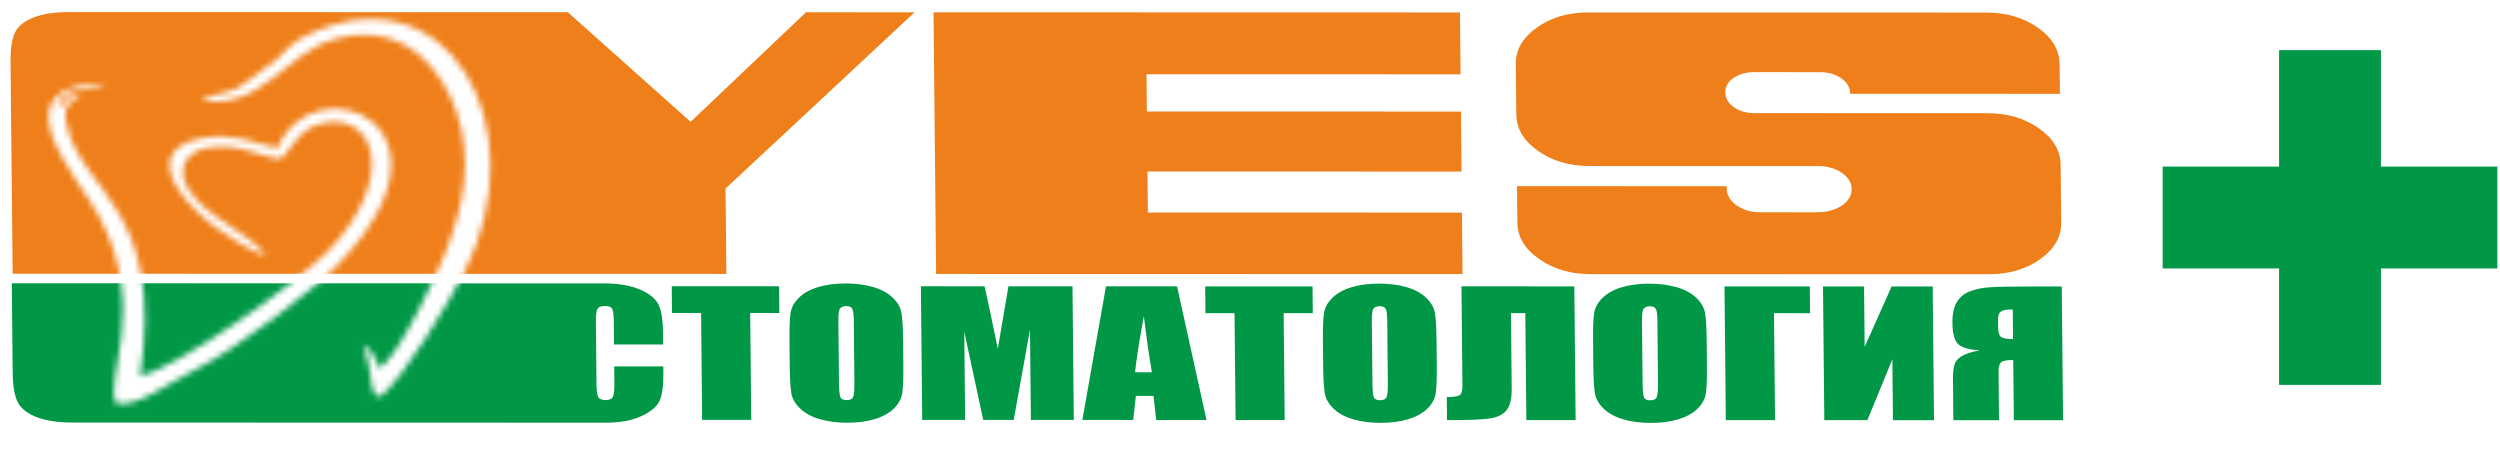 <?xml version="1.0" encoding="UTF-8"?> <svg xmlns="http://www.w3.org/2000/svg" width="419" height="76" viewBox="0 0 419 76" fill="none"><mask id="mask0_256_224" style="mask-type:alpha" maskUnits="userSpaceOnUse" x="0" y="0" width="349" height="76"><path d="M349 76H0V0H349V76ZM17.903 13.902C-1.368 14.19 13.149 29.641 16.714 36.434C24.835 51.909 17.39 63.395 19.467 67.616C23.139 68.217 27.577 64.565 32.727 61.957C40.028 58.26 52.705 48.516 56.958 44.019C79.007 20.698 52.398 10.462 46.515 24.848C42.417 23.9 39.019 22.203 33.839 23.153C21.105 25.489 33.337 38.45 44.584 42.937C42.488 39.308 34.6 36.702 31.481 31.559C29.656 28.547 30.909 25.43 34.796 24.773C40.041 23.888 43.095 26.212 47.065 26.63C49.288 24.551 49.979 21.646 53.889 20.688C62.797 18.5 66.819 29.778 54.92 42.149C49.848 47.423 29.306 61.938 23.48 63.005C27.634 35.01 13.969 32.342 11.254 21.276C10.301 17.39 11.819 17.237 13.797 15.734C10.366 16.468 11.76 16.469 9.613 18.398C10.514 14.076 14.141 15.657 17.903 13.902ZM77.929 45.398C90.013 21.047 74.912 -5.261 51.599 5.824C48.837 7.137 48.31 8.116 46.361 9.966L40.977 13.973C39.483 14.982 39.907 14.858 37.89 15.449L34.974 16.234C33.935 16.637 34.528 16.307 33.804 16.843C43.974 18.405 47.638 8.982 55.977 6.585C67.996 3.131 74.312 12.247 76.492 18.67C79.312 26.969 77.67 34.513 74.691 42.241C73.654 44.932 67.123 59.372 63.607 61.766C63.148 60.719 62.933 59.763 61.955 58.72C61.344 58.068 61.533 58.267 60.911 57.853C62.232 61.935 62.055 63.824 62.318 64.642C63.262 67.568 62.867 65.792 63.817 66.433C67.723 63.228 75.419 50.453 77.929 45.398Z" fill="#D9D9D9"></path></mask><g mask="url(#mask0_256_224)"><path d="M18.513 2.029L21.986 2.031L95.166 2.049L115.748 20.419L135.086 2.059L153.28 2.064L121.599 31.601L121.741 45.906L2.121 45.876L1.977 31.259L1.974 31.257L1.82 15.687L1.802 13.74L1.769 10.454C1.747 8.258 1.983 6.615 2.481 5.52C2.976 4.429 4.01 3.575 5.566 2.956C7.107 2.344 9.069 2.033 11.452 2.028L18.513 2.029ZM156.459 2.064L244.69 2.086L244.792 12.456L192.155 12.442L192.215 18.689L244.854 18.702L244.952 28.759L192.315 28.745L192.382 35.617L245.02 35.63L245.122 45.937L156.892 45.915L156.459 2.064ZM254.25 31.197L289.402 31.206L289.406 31.643C289.416 32.726 289.97 33.652 291.067 34.423C292.164 35.194 293.477 35.58 295.008 35.58L304.371 35.582C306.137 35.583 307.575 35.208 308.687 34.459C309.797 33.71 310.348 32.773 310.337 31.648C310.327 30.608 309.773 29.712 308.676 28.963C307.58 28.212 306.266 27.837 304.735 27.837L266.405 27.827C263.049 27.827 260.17 26.983 257.768 25.285C255.368 23.598 254.156 21.567 254.132 19.183L254.048 10.73C254.025 8.345 255.197 6.316 257.566 4.63C259.933 2.933 262.795 2.091 266.151 2.091L332.92 2.108C336.276 2.109 339.155 2.953 341.556 4.641C343.957 6.328 345.17 8.379 345.194 10.794L345.242 15.729L310.092 15.72C310.081 14.679 309.587 13.814 308.609 13.128C307.63 12.44 306.435 12.096 305.022 12.096L293.982 12.094C292.628 12.092 291.483 12.415 290.547 13.06C289.612 13.706 289.149 14.507 289.158 15.465C289.167 16.464 289.646 17.297 290.595 17.964C291.544 18.631 292.695 18.964 294.049 18.964L333.087 18.974C336.442 18.975 339.321 19.818 341.723 21.506C344.124 23.194 345.336 25.224 345.36 27.597L345.455 37.342C345.479 39.715 344.307 41.745 341.938 43.431C339.571 45.117 336.709 45.96 333.352 45.959L266.584 45.942C263.228 45.941 260.349 45.097 257.947 43.41C255.546 41.723 254.334 39.692 254.311 37.319L254.25 31.197Z" fill="#EF7F1A"></path><path d="M111.138 57.737L102.906 57.735L102.867 53.835C102.856 52.702 102.755 51.994 102.579 51.71C102.403 51.432 102.014 51.29 101.414 51.289C100.733 51.289 100.307 51.459 100.124 51.799C99.946 52.144 99.86 52.881 99.871 54.014L99.973 64.416C99.985 65.506 100.085 66.215 100.268 66.546C100.458 66.881 100.868 67.046 101.508 67.047C102.122 67.047 102.521 66.881 102.705 66.546C102.889 66.215 102.981 65.436 102.97 64.209L102.941 61.404L111.173 61.406L111.182 62.275C111.205 64.589 110.988 66.232 110.536 67.2C110.085 68.168 109.065 69.017 107.49 69.744C105.915 70.47 103.963 70.839 101.646 70.838C101.622 70.838 11.998 70.814 11.973 70.814C9.59 70.808 7.622 70.496 6.07 69.883C4.502 69.265 3.451 68.41 2.933 67.319C2.414 66.223 2.145 64.58 2.124 62.384L2.082 58.202L2.06 55.844L2.058 55.769L1.977 47.473L16.849 47.477L101.175 47.498C103.606 47.498 105.612 47.834 107.194 48.496C108.777 49.162 109.819 49.988 110.329 50.98C110.833 51.971 111.096 53.516 111.117 55.608L111.138 57.737ZM130.575 47.978L130.619 52.459L125.732 52.458L125.909 70.371L117.677 70.369L117.501 52.456L112.627 52.455L112.583 47.973L130.575 47.978ZM151.4 61.095C151.422 63.348 151.364 64.939 151.227 65.873C151.083 66.813 150.623 67.667 149.843 68.442C149.063 69.216 148.002 69.811 146.663 70.225C145.325 70.641 143.759 70.848 141.977 70.848C140.28 70.847 138.757 70.648 137.404 70.256C136.045 69.865 134.957 69.278 134.129 68.495C133.3 67.71 132.804 66.856 132.635 65.935C132.472 65.009 132.377 63.394 132.353 61.091L132.315 57.261C132.294 55.009 132.351 53.417 132.495 52.477C132.634 51.543 133.092 50.688 133.879 49.914C134.659 49.14 135.715 48.546 137.059 48.13C138.397 47.715 139.957 47.507 141.747 47.508C143.442 47.508 144.965 47.707 146.319 48.1C147.671 48.491 148.765 49.077 149.593 49.861C150.423 50.646 150.918 51.5 151.081 52.421C151.25 53.347 151.339 54.956 151.362 57.266L151.4 61.095ZM143.096 53.736C143.086 52.693 142.999 52.027 142.829 51.734C142.666 51.447 142.331 51.3 141.823 51.3C141.39 51.3 141.064 51.417 140.838 51.653C140.607 51.884 140.5 52.579 140.512 53.736L140.615 64.19C140.628 65.493 140.715 66.296 140.866 66.598C141.016 66.905 141.371 67.056 141.919 67.056C142.48 67.056 142.832 66.882 142.988 66.532C143.139 66.178 143.21 65.347 143.198 64.025L143.096 53.736ZM179.751 47.989L179.971 70.385L172.774 70.383L172.625 55.264L169.898 70.383L164.79 70.381L161.613 55.606L161.759 70.381L154.562 70.379L154.342 47.983L165.003 47.986C165.331 49.332 165.673 50.919 166.045 52.746L167.236 58.445L169.01 47.987L179.751 47.989ZM197.275 47.995L202.21 70.39L193.777 70.388L193.331 66.361L190.373 66.36L189.925 70.387L181.4 70.385L185.365 47.992L197.275 47.995ZM193.058 62.395C192.612 59.858 192.168 56.723 191.71 52.998C190.917 57.281 190.428 60.41 190.24 62.394L193.058 62.395ZM219.981 48L220.025 52.481L215.138 52.48L215.314 70.394L207.083 70.391L206.906 52.477L202.033 52.477L201.989 47.996L219.981 48ZM240.806 61.117C240.828 63.37 240.77 64.96 240.633 65.896C240.488 66.836 240.029 67.69 239.249 68.464C238.469 69.239 237.407 69.833 236.069 70.248C234.731 70.663 233.164 70.87 231.382 70.87C229.686 70.87 228.162 70.671 226.809 70.279C225.451 69.887 224.363 69.301 223.534 68.516C222.705 67.732 222.21 66.877 222.041 65.957C221.878 65.032 221.781 63.417 221.759 61.113L221.721 57.283C221.7 55.031 221.756 53.44 221.901 52.501C222.038 51.565 222.497 50.711 223.285 49.937C224.065 49.162 225.12 48.568 226.465 48.153C227.802 47.737 229.362 47.53 231.152 47.531C232.848 47.531 234.371 47.73 235.724 48.121C237.077 48.514 238.171 49.1 238.999 49.883C239.828 50.668 240.324 51.523 240.487 52.444C240.656 53.369 240.745 54.979 240.768 57.288L240.806 61.117ZM232.501 53.76C232.491 52.715 232.405 52.049 232.235 51.756C232.072 51.468 231.736 51.322 231.229 51.322C230.795 51.322 230.469 51.44 230.244 51.675C230.013 51.907 229.906 52.602 229.918 53.758L230.022 64.212C230.034 65.515 230.122 66.318 230.271 66.62C230.422 66.927 230.777 67.078 231.325 67.079C231.885 67.079 232.237 66.904 232.393 66.554C232.544 66.2 232.616 65.37 232.603 64.047L232.501 53.76ZM264.076 70.406L255.818 70.404L255.642 52.476H253.237L253.363 65.162C253.379 66.829 253.09 68.028 252.491 68.756C251.89 69.487 250.973 69.94 249.733 70.124C248.5 70.307 246.525 70.402 243.815 70.401H242.519L242.481 66.543C243.49 66.544 244.176 66.453 244.555 66.279C244.928 66.105 245.115 65.505 245.104 64.481L244.942 47.992L263.856 47.997L264.076 70.406ZM286.082 61.129C286.105 63.382 286.047 64.972 285.909 65.906C285.764 66.846 285.307 67.701 284.525 68.476C283.745 69.249 282.683 69.844 281.345 70.259C280.008 70.675 278.442 70.882 276.659 70.882C274.962 70.881 273.439 70.682 272.087 70.29C270.727 69.898 269.641 69.312 268.811 68.528C267.983 67.744 267.486 66.889 267.317 65.969C267.154 65.043 267.058 63.428 267.036 61.124L266.998 57.294C266.976 55.042 267.034 53.451 267.178 52.511C267.315 51.577 267.775 50.722 268.561 49.947C269.341 49.174 270.398 48.579 271.741 48.164C273.079 47.749 274.639 47.541 276.429 47.542C278.125 47.542 279.649 47.741 281.001 48.133C282.353 48.525 283.447 49.111 284.276 49.895C285.105 50.679 285.601 51.534 285.763 52.455C285.932 53.38 286.022 54.99 286.045 57.3L286.082 61.129ZM277.779 53.77C277.769 52.726 277.681 52.061 277.511 51.768C277.349 51.48 277.014 51.333 276.506 51.333C276.072 51.333 275.747 51.451 275.521 51.687C275.29 51.919 275.184 52.613 275.194 53.77L275.298 64.223C275.311 65.526 275.399 66.33 275.548 66.632C275.698 66.939 276.054 67.09 276.601 67.09C277.162 67.09 277.514 66.915 277.671 66.566C277.821 66.212 277.894 65.38 277.88 64.058L277.779 53.77ZM303.369 52.487L297.319 52.486L297.497 70.415L289.245 70.413L289.024 48.003L303.325 48.006L303.369 52.487ZM324.14 70.421L317.257 70.42L317.158 60.225L312.972 70.419L305.755 70.417L305.534 48.007L312.417 48.008L312.517 58.118L317.037 48.01L323.92 48.011L324.14 70.421ZM345.771 70.426L337.52 70.424L337.42 60.339C336.379 60.339 335.7 60.461 335.401 60.706C335.097 60.952 334.948 61.486 334.956 62.317L335.036 70.424L327.385 70.422L327.319 63.741C327.309 62.608 327.387 61.744 327.561 61.154C327.729 60.563 328.131 60.077 328.768 59.69C329.405 59.303 330.41 58.977 331.79 58.718C329.899 58.599 328.667 58.221 328.1 57.579C327.533 56.936 327.242 55.785 327.225 54.127C327.21 52.631 327.459 51.464 327.971 50.619C328.49 49.774 329.238 49.169 330.223 48.802C331.214 48.433 332.353 48.208 333.642 48.132C334.929 48.052 336.952 48.014 339.701 48.016L345.55 48.017L345.771 70.426ZM337.385 56.826L337.336 51.873H336.942C336.255 51.872 335.735 51.981 335.383 52.198C335.032 52.414 334.864 52.877 334.87 53.59L334.883 54.819C334.891 55.649 335.042 56.192 335.339 56.447C335.635 56.698 336.317 56.826 337.385 56.826Z" fill="#009846"></path></g><path d="M418.558 27.919H399.048V8.408H381.975V27.919H362.463V44.992H381.975V64.503H399.048V44.992H418.558V27.919Z" fill="#009846"></path></svg> 